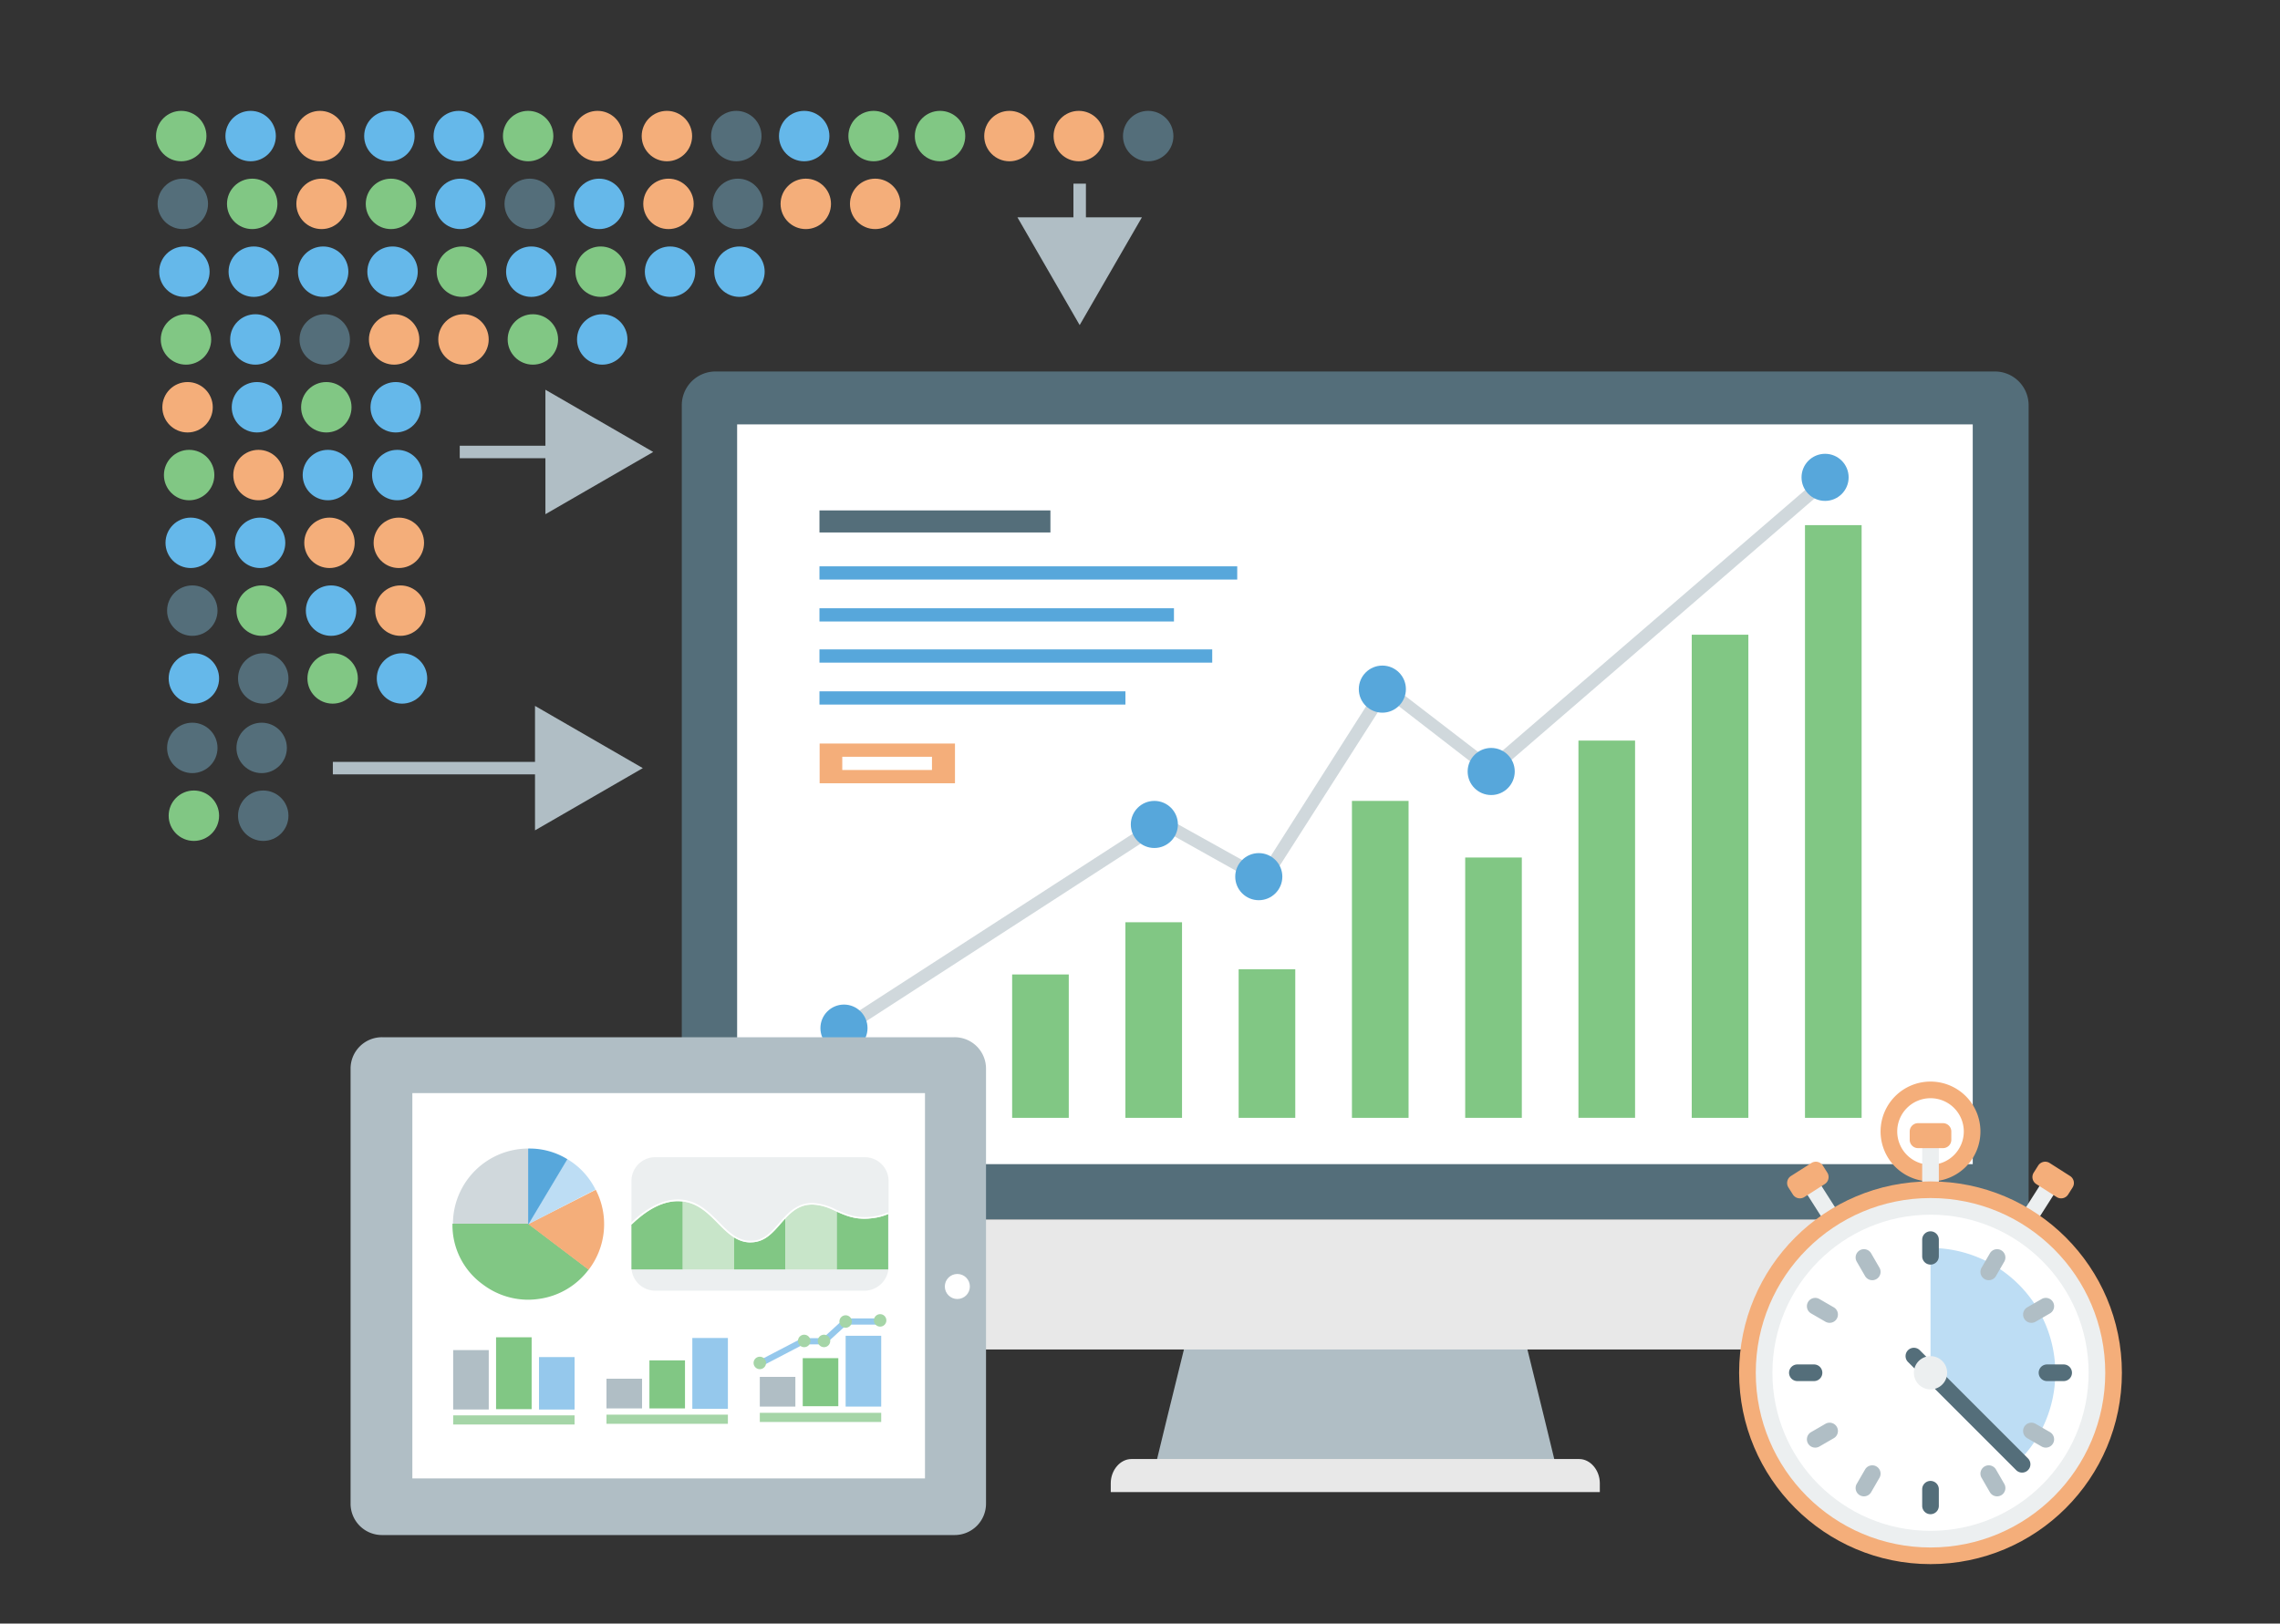 <svg id="Layer_4" data-name="Layer 4" xmlns="http://www.w3.org/2000/svg" xmlns:xlink="http://www.w3.org/1999/xlink" viewBox="0 0 548 390.3"><rect x="0" y="0" width="548" height="390.3" fill="#333333" stroke="none"/><defs><style>.cls-1,.cls-11{fill:none;}.cls-2{fill:#b0bec5;}.cls-3{fill:#e8e8e8;}.cls-4{fill:#546e7a;}.cls-5{fill:#fff;}.cls-6{fill:#81c784;}.cls-7{fill:#57a7db;}.cls-8{fill:#f4ae7a;}.cls-9{fill:#d0d8dc;}.cls-10{fill:#65b8ea;}.cls-11{stroke:#b0bec5;stroke-miterlimit:10;stroke-width:3px;}.cls-12{fill:#95c8ec;}.cls-13{fill:#a5d5a7;}.cls-14{fill:#bdddf4;}.cls-15{fill:#eceff0;}.cls-16{clip-path:url(#clip-path);}.cls-17{fill:#c8e5c9;}</style><clipPath id="clip-path"><path class="cls-1" d="M213.48,291.84a13,13,0,0,1-3.7,1c-6.79,1-9.61-3.26-14.55-3.26-7.14,0-8.2,9-14.72,9.08-6.7.09-8.9-9.17-16.66-9.87-4.94-.44-9.26,2.82-12.17,5.64v10.76h61.8Z"/></clipPath></defs><title>Real-time data analytics</title><path id="_Path_" data-name="&lt;Path&gt;" class="cls-2" d="M288.18,309.55c-3.36,14-6.89,27.93-10.25,41.9h95.81c-3.36-14-6.89-27.93-10.25-41.9Z"/><path id="_Path_2" data-name="&lt;Path&gt;" class="cls-3" d="M379.57,350.74H271.92c-2.65,0-4.95,2.65-4.95,5.83v2.12H384.52v-2.12C384.52,353.39,382.22,350.74,379.57,350.74Z"/><path id="_Path_3" data-name="&lt;Path&gt;" class="cls-3" d="M163.91,293.11v23.16A8.11,8.11,0,0,0,172,324.4H479.45a8.11,8.11,0,0,0,8.13-8.13V293.11Z"/><path id="_Path_4" data-name="&lt;Path&gt;" class="cls-4" d="M487.58,293.11V97.43a8.11,8.11,0,0,0-8.13-8.13H172a8.11,8.11,0,0,0-8.13,8.13V293.11Z"/><rect id="_Path_5" data-name="&lt;Path&gt;" class="cls-5" x="177.17" y="102.02" width="296.98" height="177.83"/><g id="_Group_" data-name="&lt;Group&gt;"><rect id="_Path_6" data-name="&lt;Path&gt;" class="cls-6" x="216.04" y="250.51" width="13.61" height="18.21"/><rect id="_Path_7" data-name="&lt;Path&gt;" class="cls-6" x="243.27" y="234.25" width="13.61" height="34.47"/><rect id="_Path_8" data-name="&lt;Path&gt;" class="cls-6" x="270.49" y="221.7" width="13.61" height="47.02"/><rect id="_Path_9" data-name="&lt;Path&gt;" class="cls-6" x="297.71" y="233.01" width="13.61" height="35.71"/><rect id="_Path_10" data-name="&lt;Path&gt;" class="cls-6" x="324.94" y="192.53" width="13.61" height="76.19"/><rect id="_Path_11" data-name="&lt;Path&gt;" class="cls-6" x="352.16" y="206.14" width="13.61" height="62.58"/><rect id="_Path_12" data-name="&lt;Path&gt;" class="cls-6" x="379.38" y="178.03" width="13.61" height="90.68"/><rect id="_Path_13" data-name="&lt;Path&gt;" class="cls-6" x="406.61" y="152.58" width="13.61" height="116.14"/><rect id="_Path_14" data-name="&lt;Path&gt;" class="cls-6" x="433.83" y="126.24" width="13.61" height="142.48"/></g><g id="_Group_2" data-name="&lt;Group&gt;"><rect id="_Path_15" data-name="&lt;Path&gt;" class="cls-4" x="196.96" y="122.7" width="55.51" height="5.3"/><rect id="_Path_16" data-name="&lt;Path&gt;" class="cls-7" x="196.96" y="136.14" width="100.41" height="3.18"/><rect id="_Path_17" data-name="&lt;Path&gt;" class="cls-7" x="196.96" y="146.22" width="85.2" height="3.18"/><rect id="_Path_18" data-name="&lt;Path&gt;" class="cls-7" x="196.96" y="156.11" width="94.4" height="3.18"/><rect id="_Path_19" data-name="&lt;Path&gt;" class="cls-7" x="196.96" y="166.19" width="73.54" height="3.18"/><path id="_Compound_Path_" data-name="&lt;Compound Path&gt;" class="cls-8" d="M197,178.74v9.55h32.53v-9.55Zm27,6.36H202.44v-3.18H224Z"/></g><g id="_Group_3" data-name="&lt;Group&gt;"><path id="_Path_20" data-name="&lt;Path&gt;" class="cls-9" d="M201.73,249.27a1.33,1.33,0,0,1-1.24-.71,1.57,1.57,0,0,1,.35-1.94l77.6-50.2a1.33,1.33,0,0,1,1.59,0l23.16,12.9,28.46-44.72a1.62,1.62,0,0,1,1.06-.71c.35,0,.88,0,1.06.35L358.17,183l80.43-69.29a1.51,1.51,0,1,1,1.94,2.3l-81.32,70.18a1.18,1.18,0,0,1-1.77,0l-24-18.56L305,212.15a1.42,1.42,0,0,1-1.94.53l-23.69-13.26L202.61,249.1c-.35,0-.53.18-.88.18Z"/></g><circle id="_Path_21" data-name="&lt;Path&gt;" class="cls-7" cx="202.85" cy="247.15" r="5.66"/><circle id="_Path_22" data-name="&lt;Path&gt;" class="cls-7" cx="277.45" cy="198.19" r="5.66"/><circle id="_Path_23" data-name="&lt;Path&gt;" class="cls-7" cx="302.55" cy="210.74" r="5.66"/><circle id="_Path_24" data-name="&lt;Path&gt;" class="cls-7" cx="332.25" cy="165.66" r="5.66"/><circle id="_Path_25" data-name="&lt;Path&gt;" class="cls-7" cx="358.41" cy="185.46" r="5.66"/><circle id="_Path_26" data-name="&lt;Path&gt;" class="cls-7" cx="438.66" cy="114.75" r="5.66"/><g id="_Group_4" data-name="&lt;Group&gt;"><g id="_Group_5" data-name="&lt;Group&gt;"><path id="_Path_27" data-name="&lt;Path&gt;" class="cls-2" d="M84.26,256.94V361.41a7.54,7.54,0,0,0,7.6,7.6H229.39a7.54,7.54,0,0,0,7.6-7.6V256.94a7.54,7.54,0,0,0-7.6-7.6H91.86A7.55,7.55,0,0,0,84.26,256.94Z"/><circle id="_Path_28" data-name="&lt;Path&gt;" class="cls-5" cx="230.1" cy="309.26" r="3.01"/><rect id="_Path_29" data-name="&lt;Path&gt;" class="cls-5" x="99.11" y="262.77" width="123.21" height="92.63"/></g></g><circle class="cls-6" cx="43.56" cy="32.71" r="6.06"/><circle class="cls-4" cx="43.94" cy="49.01" r="6.06"/><circle class="cls-10" cx="44.32" cy="65.31" r="6.06"/><circle class="cls-6" cx="44.7" cy="81.6" r="6.06"/><circle class="cls-8" cx="45.08" cy="97.9" r="6.06"/><circle class="cls-6" cx="45.46" cy="114.2" r="6.06"/><circle class="cls-10" cx="45.84" cy="130.49" r="6.06"/><circle class="cls-4" cx="46.22" cy="146.79" r="6.06"/><circle class="cls-10" cx="46.6" cy="163.09" r="6.06"/><circle class="cls-10" cx="60.24" cy="32.71" r="6.06"/><circle class="cls-6" cx="60.62" cy="49.01" r="6.06"/><circle class="cls-10" cx="61" cy="65.31" r="6.06"/><circle class="cls-10" cx="61.38" cy="81.6" r="6.06"/><circle class="cls-10" cx="61.76" cy="97.9" r="6.06"/><circle class="cls-8" cx="62.13" cy="114.2" r="6.06"/><circle class="cls-10" cx="62.51" cy="130.49" r="6.06"/><circle class="cls-6" cx="62.89" cy="146.79" r="6.06"/><circle class="cls-4" cx="63.27" cy="163.09" r="6.06"/><circle class="cls-4" cx="46.22" cy="179.79" r="6.06"/><circle class="cls-6" cx="46.6" cy="196.09" r="6.06"/><circle class="cls-4" cx="62.89" cy="179.79" r="6.06"/><circle class="cls-4" cx="63.27" cy="196.09" r="6.06"/><circle class="cls-8" cx="76.91" cy="32.71" r="6.06"/><circle class="cls-8" cx="77.29" cy="49.01" r="6.06"/><circle class="cls-10" cx="77.67" cy="65.31" r="6.06"/><circle class="cls-4" cx="78.05" cy="81.6" r="6.06"/><circle class="cls-6" cx="78.43" cy="97.9" r="6.06"/><circle class="cls-10" cx="78.81" cy="114.2" r="6.06"/><circle class="cls-8" cx="79.19" cy="130.49" r="6.06"/><circle class="cls-10" cx="79.57" cy="146.79" r="6.06"/><circle class="cls-6" cx="79.95" cy="163.09" r="6.06"/><circle class="cls-10" cx="93.59" cy="32.71" r="6.06"/><circle class="cls-6" cx="93.97" cy="49.01" r="6.06"/><circle class="cls-10" cx="94.35" cy="65.31" r="6.06"/><circle class="cls-8" cx="94.73" cy="81.6" r="6.06"/><circle class="cls-10" cx="95.11" cy="97.9" r="6.06"/><circle class="cls-10" cx="95.49" cy="114.2" r="6.06"/><circle class="cls-8" cx="95.86" cy="130.49" r="6.06"/><circle class="cls-8" cx="96.24" cy="146.79" r="6.06"/><circle class="cls-10" cx="96.62" cy="163.09" r="6.06"/><circle class="cls-10" cx="110.27" cy="32.71" r="6.06"/><circle class="cls-10" cx="110.64" cy="49.01" r="6.06"/><circle class="cls-6" cx="111.02" cy="65.31" r="6.06"/><circle class="cls-8" cx="111.4" cy="81.6" r="6.06"/><circle class="cls-6" cx="126.94" cy="32.71" r="6.06"/><circle class="cls-4" cx="127.32" cy="49.01" r="6.06"/><circle class="cls-10" cx="127.7" cy="65.31" r="6.06"/><circle class="cls-6" cx="128.08" cy="81.6" r="6.06"/><circle class="cls-8" cx="143.62" cy="32.71" r="6.06"/><circle class="cls-10" cx="144" cy="49.01" r="6.06"/><circle class="cls-6" cx="144.37" cy="65.31" r="6.06"/><circle class="cls-10" cx="144.75" cy="81.6" r="6.06"/><circle class="cls-8" cx="160.29" cy="32.71" r="6.06"/><circle class="cls-8" cx="160.67" cy="49.01" r="6.06"/><circle class="cls-10" cx="161.05" cy="65.31" r="6.06"/><circle class="cls-4" cx="176.97" cy="32.71" r="6.06"/><circle class="cls-6" cx="225.94" cy="32.71" r="6.06"/><circle class="cls-8" cx="242.62" cy="32.71" r="6.06"/><circle class="cls-8" cx="259.29" cy="32.71" r="6.06"/><circle class="cls-4" cx="275.97" cy="32.71" r="6.06"/><circle class="cls-4" cx="177.35" cy="49.01" r="6.06"/><circle class="cls-10" cx="193.29" cy="32.71" r="6.06"/><circle class="cls-8" cx="193.67" cy="49.01" r="6.06"/><circle class="cls-6" cx="209.97" cy="32.71" r="6.06"/><circle class="cls-8" cx="210.35" cy="49.01" r="6.06"/><circle class="cls-10" cx="177.73" cy="65.31" r="6.06"/><line class="cls-11" x1="110.5" y1="108.65" x2="135.47" y2="108.65"/><polygon class="cls-2" points="131.09 123.61 157 108.65 131.09 93.69 131.09 123.61"/><line class="cls-11" x1="259.5" y1="44.15" x2="259.5" y2="56.62"/><polygon class="cls-2" points="244.54 52.24 259.5 78.15 274.46 52.24 244.54 52.24"/><line class="cls-11" x1="80" y1="184.65" x2="132.97" y2="184.65"/><polygon class="cls-2" points="128.59 199.61 154.5 184.65 128.59 169.69 128.59 199.61"/><rect class="cls-2" x="108.92" y="324.55" width="8.55" height="14.28"/><rect class="cls-6" x="119.23" y="321.47" width="8.55" height="17.28"/><rect class="cls-12" x="129.55" y="326.23" width="8.55" height="12.61"/><rect class="cls-13" x="108.92" y="340.24" width="29.18" height="2.2"/><rect class="cls-2" x="145.77" y="331.43" width="8.55" height="7.14"/><rect class="cls-6" x="156.09" y="327.02" width="8.55" height="11.55"/><rect class="cls-12" x="166.4" y="321.64" width="8.55" height="17.02"/><rect class="cls-13" x="145.77" y="340.07" width="29.18" height="2.2"/><rect class="cls-2" x="182.62" y="330.99" width="8.55" height="7.14"/><rect class="cls-6" x="192.94" y="326.49" width="8.55" height="11.55"/><rect class="cls-12" x="203.25" y="321.11" width="8.55" height="17.02"/><rect class="cls-13" x="182.62" y="339.63" width="29.18" height="2.2"/><polygon class="cls-12" points="182.97 328.47 182.28 327.15 192.76 321.69 197.76 321.69 202.96 316.93 211.81 316.93 211.81 318.42 203.54 318.42 198.34 323.18 193.12 323.18 182.97 328.47"/><circle class="cls-13" cx="193.29" cy="322.35" r="1.5"/><circle class="cls-13" cx="198.05" cy="322.35" r="1.5"/><circle class="cls-13" cx="203.25" cy="317.68" r="1.5"/><circle class="cls-13" cx="211.54" cy="317.41" r="1.5"/><circle class="cls-13" cx="182.62" cy="327.64" r="1.5"/><path class="cls-9" d="M127,294.28H108.86v-.06A18.15,18.15,0,0,1,127,276.1H127Z"/><path class="cls-6" d="M127,312.44a18.08,18.08,0,0,1-11-3.71,17.58,17.58,0,0,1-7.25-14.5v-.06H127l14.5,11,0,0a17.92,17.92,0,0,1-11.94,7.07A18.35,18.35,0,0,1,127,312.44Z"/><path class="cls-8" d="M141.46,305.23l0,0-14.53-11,.08,0,16.18-8.22,0,0a18,18,0,0,1-1.68,19.19Z"/><path class="cls-14" d="M126.85,294.36l.1-.17,9.37-15.57,0,0a17.58,17.58,0,0,1,6.81,7.34l0,0,0,0Z"/><path class="cls-7" d="M126.94,294.42V276.1H127a17.32,17.32,0,0,1,9.37,2.56l0,0Z"/><path class="cls-15" d="M207.84,310.27H157.5a5.72,5.72,0,0,1-5.73-5.73V283.91a5.72,5.72,0,0,1,5.73-5.73h50.34a5.72,5.72,0,0,1,5.73,5.73v20.63A5.83,5.83,0,0,1,207.84,310.27Z"/><g class="cls-16"><rect class="cls-6" x="151.77" y="288.76" width="12.34" height="16.4"/><rect class="cls-17" x="164.11" y="288.76" width="12.34" height="16.4"/><rect class="cls-6" x="176.45" y="288.76" width="12.34" height="16.4"/><rect class="cls-17" x="188.79" y="288.76" width="12.34" height="16.4"/><rect class="cls-6" x="201.14" y="288.76" width="12.34" height="16.4"/></g><path class="cls-5" d="M180.41,298.67c-3.35,0-5.57-2.25-7.92-4.63s-4.83-4.89-8.67-5.24-7.83,1.54-12,5.58l-.29-.3c4.26-4.13,8.41-6.05,12.33-5.7s6.5,2.91,8.93,5.37,4.44,4.51,7.62,4.51h.09c3.08,0,4.9-2.12,6.82-4.33s4.15-4.75,7.9-4.75a13.59,13.59,0,0,1,5.71,1.59c2.44,1.09,5,2.22,8.8,1.67a12.73,12.73,0,0,0,3.65-1l.17.38a13.17,13.17,0,0,1-3.76,1c-4,.56-6.53-.59-9-1.7a13.26,13.26,0,0,0-5.54-1.56c-3.57,0-5.61,2.34-7.59,4.61s-3.86,4.43-7.13,4.47Z"/><polygon class="cls-15" points="489.24 294.06 485.86 291.92 491.79 282.6 495.17 284.74 489.24 294.06"/><path class="cls-8" d="M497.08,287.15l1.07-1.69a2,2,0,0,0-.61-2.76l-4.9-3.12a2,2,0,0,0-2.76.61l-1.07,1.69a2,2,0,0,0,.61,2.76l4.9,3.12A2,2,0,0,0,497.08,287.15Z"/><polygon class="cls-15" points="438.76 294.06 432.83 284.74 436.21 282.6 442.14 291.92 438.76 294.06"/><path class="cls-8" d="M464,284a12,12,0,1,1,12-12A12,12,0,0,1,464,284Zm0-20a8,8,0,1,0,8,8A8,8,0,0,0,464,264Z"/><rect class="cls-15" x="462" y="274" width="4" height="12"/><circle class="cls-8" cx="464" cy="330" r="46"/><path class="cls-8" d="M467,276h-6a2,2,0,0,1-2-2v-2a2,2,0,0,1,2-2h6a2,2,0,0,1,2,2v2A2,2,0,0,1,467,276Z"/><circle class="cls-15" cx="464" cy="330" r="42"/><circle class="cls-5" cx="464" cy="330" r="38"/><path class="cls-14" d="M485.21,351.21A30,30,0,0,0,464,300v30Z"/><path class="cls-8" d="M430.92,287.15l-1.07-1.69a2,2,0,0,1,.61-2.76l4.9-3.12a2,2,0,0,1,2.76.61l1.07,1.69a2,2,0,0,1-.61,2.76l-4.9,3.12A2,2,0,0,1,430.92,287.15Z"/><path class="cls-4" d="M464,296h0a2,2,0,0,0-2,2v4a2,2,0,0,0,2,2h0a2,2,0,0,0,2-2v-4A2,2,0,0,0,464,296Z"/><path class="cls-4" d="M464,356h0a2,2,0,0,0-2,2v4a2,2,0,0,0,2,2h0a2,2,0,0,0,2-2v-4A2,2,0,0,0,464,356Z"/><path class="cls-4" d="M498,330h0a2,2,0,0,0-2-2h-4a2,2,0,0,0-2,2h0a2,2,0,0,0,2,2h4A2,2,0,0,0,498,330Z"/><path class="cls-4" d="M438,330h0a2,2,0,0,0-2-2h-4a2,2,0,0,0-2,2h0a2,2,0,0,0,2,2h4A2,2,0,0,0,438,330Z"/><path class="cls-2" d="M447,359.44h0a2,2,0,0,0,2.73-.73l2-3.46a2,2,0,0,0-.73-2.73h0a2,2,0,0,0-2.73.73l-2,3.46A2,2,0,0,0,447,359.44Z"/><path class="cls-2" d="M477,307.48h0a2,2,0,0,0,2.73-.73l2-3.46a2,2,0,0,0-.73-2.73h0a2,2,0,0,0-2.73.73l-2,3.46A2,2,0,0,0,477,307.48Z"/><path class="cls-2" d="M434.56,313h0a2,2,0,0,0,.73,2.73l3.46,2a2,2,0,0,0,2.73-.73h0a2,2,0,0,0-.73-2.73l-3.46-2A2,2,0,0,0,434.56,313Z"/><path class="cls-2" d="M486.52,343h0a2,2,0,0,0,.73,2.73l3.46,2a2,2,0,0,0,2.73-.73h0a2,2,0,0,0-.73-2.73l-3.46-2A2,2,0,0,0,486.52,343Z"/><path class="cls-2" d="M481,359.44h0a2,2,0,0,1-2.73-.73l-2-3.46a2,2,0,0,1,.73-2.73h0a2,2,0,0,1,2.73.73l2,3.46A2,2,0,0,1,481,359.44Z"/><path class="cls-2" d="M451,307.48h0a2,2,0,0,1-2.73-.73l-2-3.46a2,2,0,0,1,.73-2.73h0a2,2,0,0,1,2.73.73l2,3.46A2,2,0,0,1,451,307.48Z"/><path class="cls-2" d="M493.44,313h0a2,2,0,0,1-.73,2.73l-3.46,2a2,2,0,0,1-2.73-.73h0a2,2,0,0,1,.73-2.73l3.46-2A2,2,0,0,1,493.44,313Z"/><path class="cls-2" d="M441.48,343h0a2,2,0,0,1-.73,2.73l-3.46,2a2,2,0,0,1-2.73-.73h0a2,2,0,0,1,.73-2.73l3.46-2A2,2,0,0,1,441.48,343Z"/><path class="cls-4" d="M486,354a2,2,0,0,1-1.41-.59l-26-26a2,2,0,1,1,2.83-2.83l26,26A2,2,0,0,1,486,354Z"/><circle class="cls-15" cx="464" cy="330" r="4"/></svg>